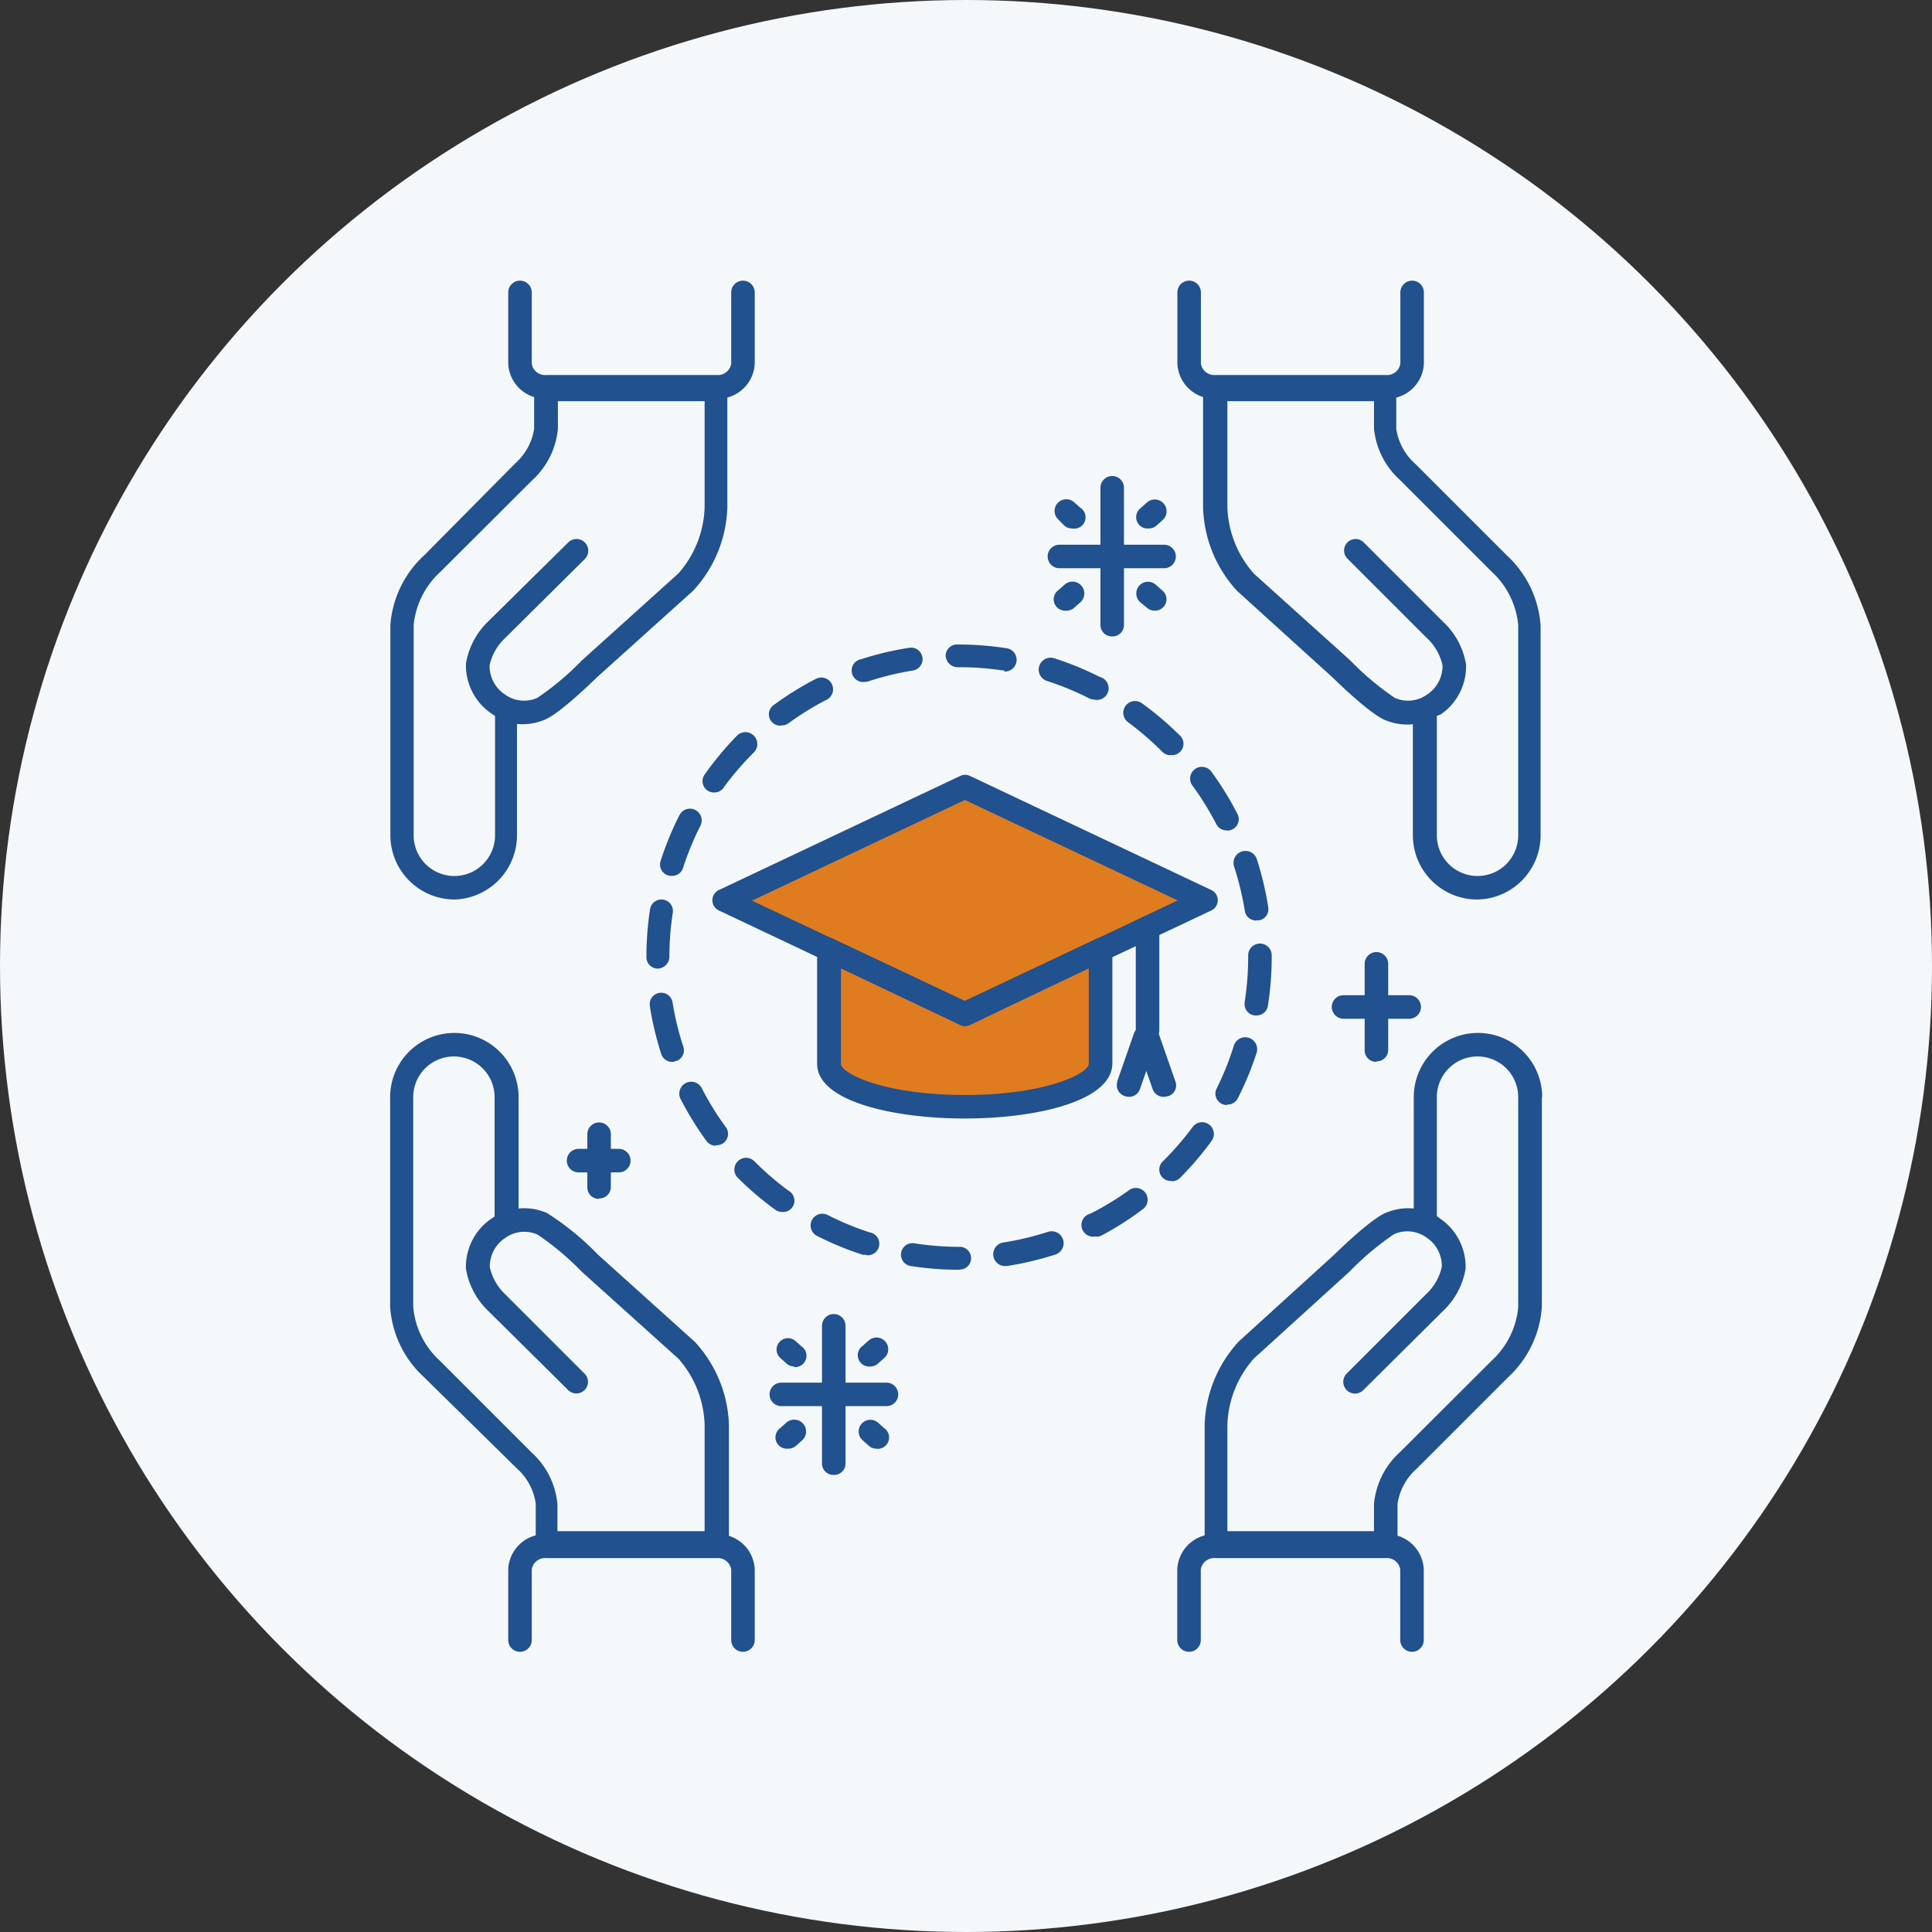 <svg xmlns="http://www.w3.org/2000/svg" viewBox="0 0 170 170"><rect x="0" y="0" width="170" height="170" fill="#333333" stroke="none"/><defs><style>.cls-1{fill:#f5f8fb;}.cls-2{fill:#e07c20;}.cls-3{fill:#21518e;}</style></defs><title>Asset 10</title><g id="Layer_2" data-name="Layer 2"><g id="Layer_1-2" data-name="Layer 1"><circle class="cls-1" cx="85" cy="85" r="85"/><g id="Layer_2-2" data-name="Layer 2"><g id="Layer_1-2-2" data-name="Layer 1-2"><path class="cls-2" d="M64.25,79.85,84.56,69.37l20.77,10.26-8.73,5v10.1s-5,3.06-9.83,2.84-13.54-2.62-13.54-2.62L73,85.73l-1.08-2.17Z"/><path class="cls-3" d="M84.4,111.73h0a27.85,27.85,0,0,1-4.27-.33,1,1,0,0,1,.32-2,25.57,25.57,0,0,0,4,.31,1,1,0,0,1,0,2Zm4.14-.33a1,1,0,0,1-.2-2.08h0a25.45,25.45,0,0,0,3.88-.93,1,1,0,1,1,.64,2,27.29,27.29,0,0,1-4.2,1Zm-12.33-1a1,1,0,0,1-.32,0,27.6,27.6,0,0,1-4-1.65,1,1,0,0,1,.94-1.84h0a25.53,25.53,0,0,0,3.69,1.53,1,1,0,0,1-.32,2h0Zm20.21-1.61a1,1,0,0,1-.47-2,25.51,25.51,0,0,0,3.39-2.06,1,1,0,1,1,1.22,1.67h0a27.47,27.47,0,0,1-3.66,2.33,1,1,0,0,1-.47.08Zm-27.6-2.15a1,1,0,0,1-.61-.2,27.67,27.67,0,0,1-3.29-2.8,1,1,0,0,1,1.46-1.46,25.67,25.67,0,0,0,3,2.59,1,1,0,0,1-.61,1.87Zm34.29-2.73a1,1,0,0,1-.77-1.74,25.6,25.6,0,0,0,2.6-3,1,1,0,1,1,1.67,1.22,27.87,27.87,0,0,1-2.8,3.28,1,1,0,0,1-.69.27ZM63,100.81a1,1,0,0,1-.84-.42,27.6,27.6,0,0,1-2.26-3.66,1,1,0,0,1,1.84-1,25.54,25.54,0,0,0,2.09,3.4,1,1,0,0,1-.83,1.64Zm45-3.58a1,1,0,0,1-.92-1.5A25.29,25.29,0,0,0,108.57,92a1,1,0,1,1,2,.64,27.48,27.48,0,0,1-1.65,4,1,1,0,0,1-.93.55ZM59.18,93.44a1,1,0,0,1-1-.71,27.53,27.53,0,0,1-1-4.2,1,1,0,1,1,2-.33,25.28,25.28,0,0,0,.94,3.88,1,1,0,0,1-.6,1.28l-.06,0A1,1,0,0,1,59.18,93.44Zm51.37-4.09h-.16a1,1,0,0,1-.87-1.11v-.07a25.72,25.72,0,0,0,.31-4v-.11a1,1,0,1,1,2.07,0v.11a27.79,27.79,0,0,1-.33,4.3,1,1,0,0,1-1,.88ZM57.88,85.23a1,1,0,0,1-1-1h0A27.83,27.83,0,0,1,57.2,80a1,1,0,0,1,2,.32,25.7,25.7,0,0,0-.3,3.93A1.06,1.06,0,0,1,57.88,85.23ZM110.53,81a1,1,0,0,1-1-.87,25.47,25.47,0,0,0-.94-3.88,1.05,1.05,0,1,1,2-.65,27.52,27.52,0,0,1,1,4.2,1,1,0,0,1-.78,1.18h-.28ZM59.14,77.07a1,1,0,0,1-1-1.35,27.36,27.36,0,0,1,1.65-4,1,1,0,0,1,1.84.94,25.4,25.4,0,0,0-1.52,3.69A1,1,0,0,1,59.14,77.07Zm48.8-4a1,1,0,0,1-.92-.56,25.5,25.5,0,0,0-2.1-3.39,1,1,0,1,1,1.67-1.22,27.67,27.67,0,0,1,2.27,3.67,1,1,0,0,1-.92,1.51ZM62.89,69.73a1,1,0,0,1-.84-1.64,27.77,27.77,0,0,1,2.8-3.36,1,1,0,0,1,1.48,1.48,25.66,25.66,0,0,0-2.59,3A1,1,0,0,1,62.89,69.73ZM103,66.45a1,1,0,0,1-.73-.3,25.64,25.64,0,0,0-3-2.59,1,1,0,1,1,1.21-1.68,27.77,27.77,0,0,1,3.29,2.79,1,1,0,0,1-.73,1.77Zm-34.3-2.6A1,1,0,0,1,68.13,62a27.61,27.61,0,0,1,3.67-2.27,1,1,0,0,1,.94,1.84,25.55,25.55,0,0,0-3.4,2.1,1,1,0,0,1-.6.16Zm27.59-2.3a1,1,0,0,1-.47-.11,25.27,25.27,0,0,0-3.69-1.52,1,1,0,1,1,.63-2,27.32,27.32,0,0,1,4,1.64,1,1,0,0,1-.47,2ZM76.11,60a1,1,0,0,1-.32-2A27.46,27.46,0,0,1,80,57a1,1,0,1,1,.33,2,25.41,25.41,0,0,0-3.88.94A1,1,0,0,1,76.11,60Zm12.33-1h-.16a25.76,25.76,0,0,0-4-.29,1.07,1.07,0,0,1-1.07-1,1,1,0,0,1,1-1h.07a27.81,27.81,0,0,1,4.22.32,1,1,0,0,1-.16,2.06Z"/><path class="cls-3" d="M84.9,90.25a1,1,0,0,1-.44-.1l-21.13-10a1,1,0,0,1,0-1.87l21.15-10a1,1,0,0,1,.88,0l21.15,10a1,1,0,0,1,0,1.87l-21.18,10A1,1,0,0,1,84.9,90.25Zm-18.73-11L84.9,88.09l18.73-8.86L84.9,70.39Z"/><path class="cls-3" d="M84.9,98.42c-6.25,0-13-1.5-13-4.81a.55.55,0,0,1,0-.13v-9.9a1,1,0,0,1,1.48-.94l11.51,5.43L96.4,82.64a1,1,0,0,1,1.48.93v10C97.86,96.91,91.15,98.42,84.9,98.42ZM74,93.42a1.85,1.85,0,0,1,0,.19c0,.82,3.71,2.74,10.9,2.74s10.9-1.92,10.9-2.74V85.19l-10.44,5a1,1,0,0,1-.88,0L74,85.21Z"/><path class="cls-3" d="M100.94,91.63a1,1,0,0,1-1-1v-9a1,1,0,0,1,2.07,0v9a1,1,0,0,1-1,1Z"/><path class="cls-3" d="M99.33,96.51a1.09,1.09,0,0,1-.34-.06,1,1,0,0,1-.68-1.24l0-.07,1.49-4.27a1.06,1.06,0,0,1,2,.68l-1.49,4.27A1,1,0,0,1,99.33,96.51Z"/><path class="cls-3" d="M102.42,96.51a1,1,0,0,1-1-.69l-1.49-4.27a1.06,1.06,0,0,1,2-.68l1.49,4.27a1,1,0,0,1-.57,1.3l-.07,0A1.09,1.09,0,0,1,102.42,96.51Z"/><path class="cls-3" d="M40,79.15a5.66,5.66,0,0,1-5.65-5.65V55a9.25,9.25,0,0,1,3-6.16l8-8.08A5.1,5.1,0,0,0,47,37.73V34.26a1,1,0,0,1,1-1H63a1,1,0,0,1,1,1V44.65a11.28,11.28,0,0,1-3,7.32l-8.52,7.67c-.5.49-3.2,3.1-4.48,3.66a5,5,0,0,1-2.51.4v9.8A5.66,5.66,0,0,1,40,79.15ZM49.09,35.3v2.43a7,7,0,0,1-2.27,4.54l-8.08,8.06A7.27,7.27,0,0,0,36.4,55V73.5a3.58,3.58,0,0,0,7.16,0V63l-.31-.21A5.13,5.13,0,0,1,41,58.39a6.63,6.63,0,0,1,2-3.75L50,47.73a1,1,0,1,1,1.46,1.46h0l-7,6.94a4.67,4.67,0,0,0-1.38,2.41,3,3,0,0,0,1.34,2.56,2.86,2.86,0,0,0,2.87.3,24.65,24.65,0,0,0,3.89-3.27l8.51-7.67A9.18,9.18,0,0,0,62,44.64V35.3Z"/><path class="cls-3" d="M45.75,25.29h0"/><path class="cls-3" d="M63.06,35.08h-15A3.23,3.23,0,0,1,44.72,32V25.73a1,1,0,0,1,2.07,0V32a1.19,1.19,0,0,0,1.28,1h15a1.19,1.19,0,0,0,1.27-1V25.73a1,1,0,1,1,2.07,0V32A3.23,3.23,0,0,1,63.06,35.08Z"/><path class="cls-3" d="M130,79.15a5.66,5.66,0,0,1-5.68-5.64h0V63.73a5,5,0,0,1-2.51-.4c-1.28-.56-4-3.17-4.52-3.69L108.86,52a11.31,11.31,0,0,1-3-7.35V34.26a1,1,0,0,1,1-1h15a1,1,0,0,1,1,1v3.47a5.12,5.12,0,0,0,1.67,3.08l8.08,8.08a9.25,9.25,0,0,1,2.95,6.16V73.5A5.66,5.66,0,0,1,130,79.15ZM126.43,63v10.5a3.58,3.58,0,0,0,7.16,0V55a7.27,7.27,0,0,0-2.34-4.7l-8.08-8.08a7,7,0,0,1-2.27-4.52V35.3H108v9.35a9.21,9.21,0,0,0,2.36,5.85l8.44,7.6a24.93,24.93,0,0,0,3.92,3.3,2.86,2.86,0,0,0,2.87-.3,3,3,0,0,0,1.34-2.56,4.64,4.64,0,0,0-1.37-2.39l-7-7A1,1,0,0,1,120,47.73l7,7a6.61,6.61,0,0,1,2,3.73,5.12,5.12,0,0,1-2.21,4.39Z"/><path class="cls-3" d="M124.25,25.29h0"/><path class="cls-3" d="M121.93,35.08h-15A3.23,3.23,0,0,1,103.6,32V25.73a1,1,0,1,1,2.07,0V32a1.19,1.19,0,0,0,1.27,1h15a1.19,1.19,0,0,0,1.28-1V25.73a1,1,0,1,1,2.07,0V32A3.23,3.23,0,0,1,121.93,35.08Z"/><path class="cls-3" d="M78,123.73H68.75a1,1,0,1,1,0-2.07H78a1,1,0,0,1,0,2.07Z"/><path class="cls-3" d="M73.33,129.78a1,1,0,0,1-1-1V116.66a1,1,0,0,1,2.07,0v12.07a1,1,0,0,1-.95,1.05Z"/><path class="cls-3" d="M69.9,120.24a1,1,0,0,1-.69-.26l-.54-.48A1,1,0,0,1,70,118l.54.48a1,1,0,0,1-.69,1.81Z"/><path class="cls-3" d="M76.59,120.24a1,1,0,0,1-.69-1.81l.54-.48a1,1,0,0,1,1.37,1.54h0l-.54.48A1,1,0,0,1,76.59,120.24Z"/><path class="cls-3" d="M77.13,127.47a1,1,0,0,1-.69-.26l-.54-.48a1,1,0,0,1,1.37-1.54h0l.54.48a1,1,0,0,1-.69,1.81Z"/><path class="cls-3" d="M69.33,127.47a1,1,0,0,1-.69-1.8l.54-.48a1,1,0,1,1,1.41,1.54h0l-.54.48A1,1,0,0,1,69.33,127.47Z"/><path class="cls-3" d="M102.42,50h-9.2a1,1,0,0,1,0-2.07h9.21a1,1,0,0,1,0,2.07Z"/><path class="cls-3" d="M97.83,56a1,1,0,0,1-1-1V42.92a1,1,0,0,1,2.07,0V55a1,1,0,0,1-1,1Z"/><path class="cls-3" d="M94.33,46.5a1,1,0,0,1-.69-.26l-.5-.51a1,1,0,0,1,1.37-1.54l.54.48a1,1,0,0,1-.72,1.83Z"/><path class="cls-3" d="M101.07,46.5a1,1,0,0,1-.73-1.77l.54-.48a1,1,0,1,1,1.46,1.48l-.54.48A1,1,0,0,1,101.07,46.5Z"/><path class="cls-3" d="M101.6,53.73a1,1,0,0,1-.69-.26l-.58-.48a1,1,0,1,1,1.37-1.54h0l.54.48a1,1,0,0,1-.64,1.8Z"/><path class="cls-3" d="M93.83,53.73a1,1,0,0,1-.69-1.81l.54-.48A1,1,0,0,1,95.06,53h0l-.54.48A1,1,0,0,1,93.83,53.73Z"/><path class="cls-3" d="M54.45,103.16H50.91a1,1,0,1,1,0-2.07h3.54a1,1,0,0,1,0,2.07Z"/><path class="cls-3" d="M52.68,105.49a1,1,0,0,1-1-1V99.8a1,1,0,0,1,2.07,0v4.65a1,1,0,0,1-1,1Z"/><path class="cls-3" d="M124,89.64h-5.78a1,1,0,1,1,0-2.07H124a1,1,0,0,1,0,2.07Z"/><path class="cls-3" d="M121.08,93.43a1,1,0,0,1-1-1V84.81a1,1,0,1,1,2.07,0v7.58a1,1,0,0,1-1,1Z"/><path class="cls-3" d="M45.63,96.54v9.8a5,5,0,0,1,2.51.4,24.59,24.59,0,0,1,4.48,3.66l8.52,7.67a11.28,11.28,0,0,1,3,7.32v10.34a1,1,0,0,1-1,1h-15a1,1,0,0,1-1-1V132.3a5.1,5.1,0,0,0-1.67-3.1l-8.14-8a9.25,9.25,0,0,1-3-6.17V96.54a5.65,5.65,0,1,1,11.3,0ZM62,134.73v-9.35a9.18,9.18,0,0,0-2.3-5.82l-8.51-7.66a24.67,24.67,0,0,0-3.88-3.26,2.86,2.86,0,0,0-2.87.3,3,3,0,0,0-1.34,2.56,4.66,4.66,0,0,0,1.38,2.41l6.95,6.95A1,1,0,0,1,50,122.32h0L43,115.39a6.63,6.63,0,0,1-2-3.75,5.13,5.13,0,0,1,2.21-4.39l.31-.21V96.54a3.58,3.58,0,0,0-7.16,0V115a7.27,7.27,0,0,0,2.34,4.73l8.08,8.08a7,7,0,0,1,2.27,4.54v2.38Z"/><path class="cls-3" d="M45.75,144.73h0"/><path class="cls-3" d="M63.06,135h-15a3.23,3.23,0,0,0-3.34,3.1v6.21a1,1,0,0,0,2.07,0v-6.21a1.19,1.19,0,0,1,1.28-1h15a1.19,1.19,0,0,1,1.27,1v6.21a1,1,0,0,0,2.07,0v-6.21A3.23,3.23,0,0,0,63.06,135Z"/><path class="cls-3" d="M135.67,96.54V115a9.25,9.25,0,0,1-2.95,6.17l-8.08,8.08a5.12,5.12,0,0,0-1.67,3.08v3.4a1,1,0,0,1-1,1H107a1,1,0,0,1-1-1V125.39a11.31,11.31,0,0,1,3-7.35l8.37-7.61c.53-.52,3.23-3.13,4.52-3.69a5,5,0,0,1,2.51-.4v-9.8a5.65,5.65,0,1,1,11.3,0Zm-8.92,10.71a5.13,5.13,0,0,1,2.21,4.39,6.61,6.61,0,0,1-2,3.73l-7,6.95a1,1,0,1,1-1.46-1.46l7-7a4.64,4.64,0,0,0,1.37-2.4,3,3,0,0,0-1.34-2.56,2.87,2.87,0,0,0-2.87-.3,25,25,0,0,0-3.92,3.3l-8.4,7.63a9.21,9.21,0,0,0-2.34,5.86v9.34H120.9v-2.4a7,7,0,0,1,2.27-4.54l8.08-8.06a7.27,7.27,0,0,0,2.34-4.7V96.54a3.58,3.58,0,0,0-7.16,0V107Z"/><path class="cls-3" d="M124.25,144.73h0"/><path class="cls-3" d="M121.93,135h-15a3.23,3.23,0,0,0-3.34,3.1v6.21a1,1,0,0,0,2.07,0v-6.21a1.19,1.19,0,0,1,1.27-1h15a1.19,1.19,0,0,1,1.28,1v6.21a1,1,0,0,0,2.07,0v-6.21A3.23,3.23,0,0,0,121.93,135Z"/></g></g></g></g></svg>